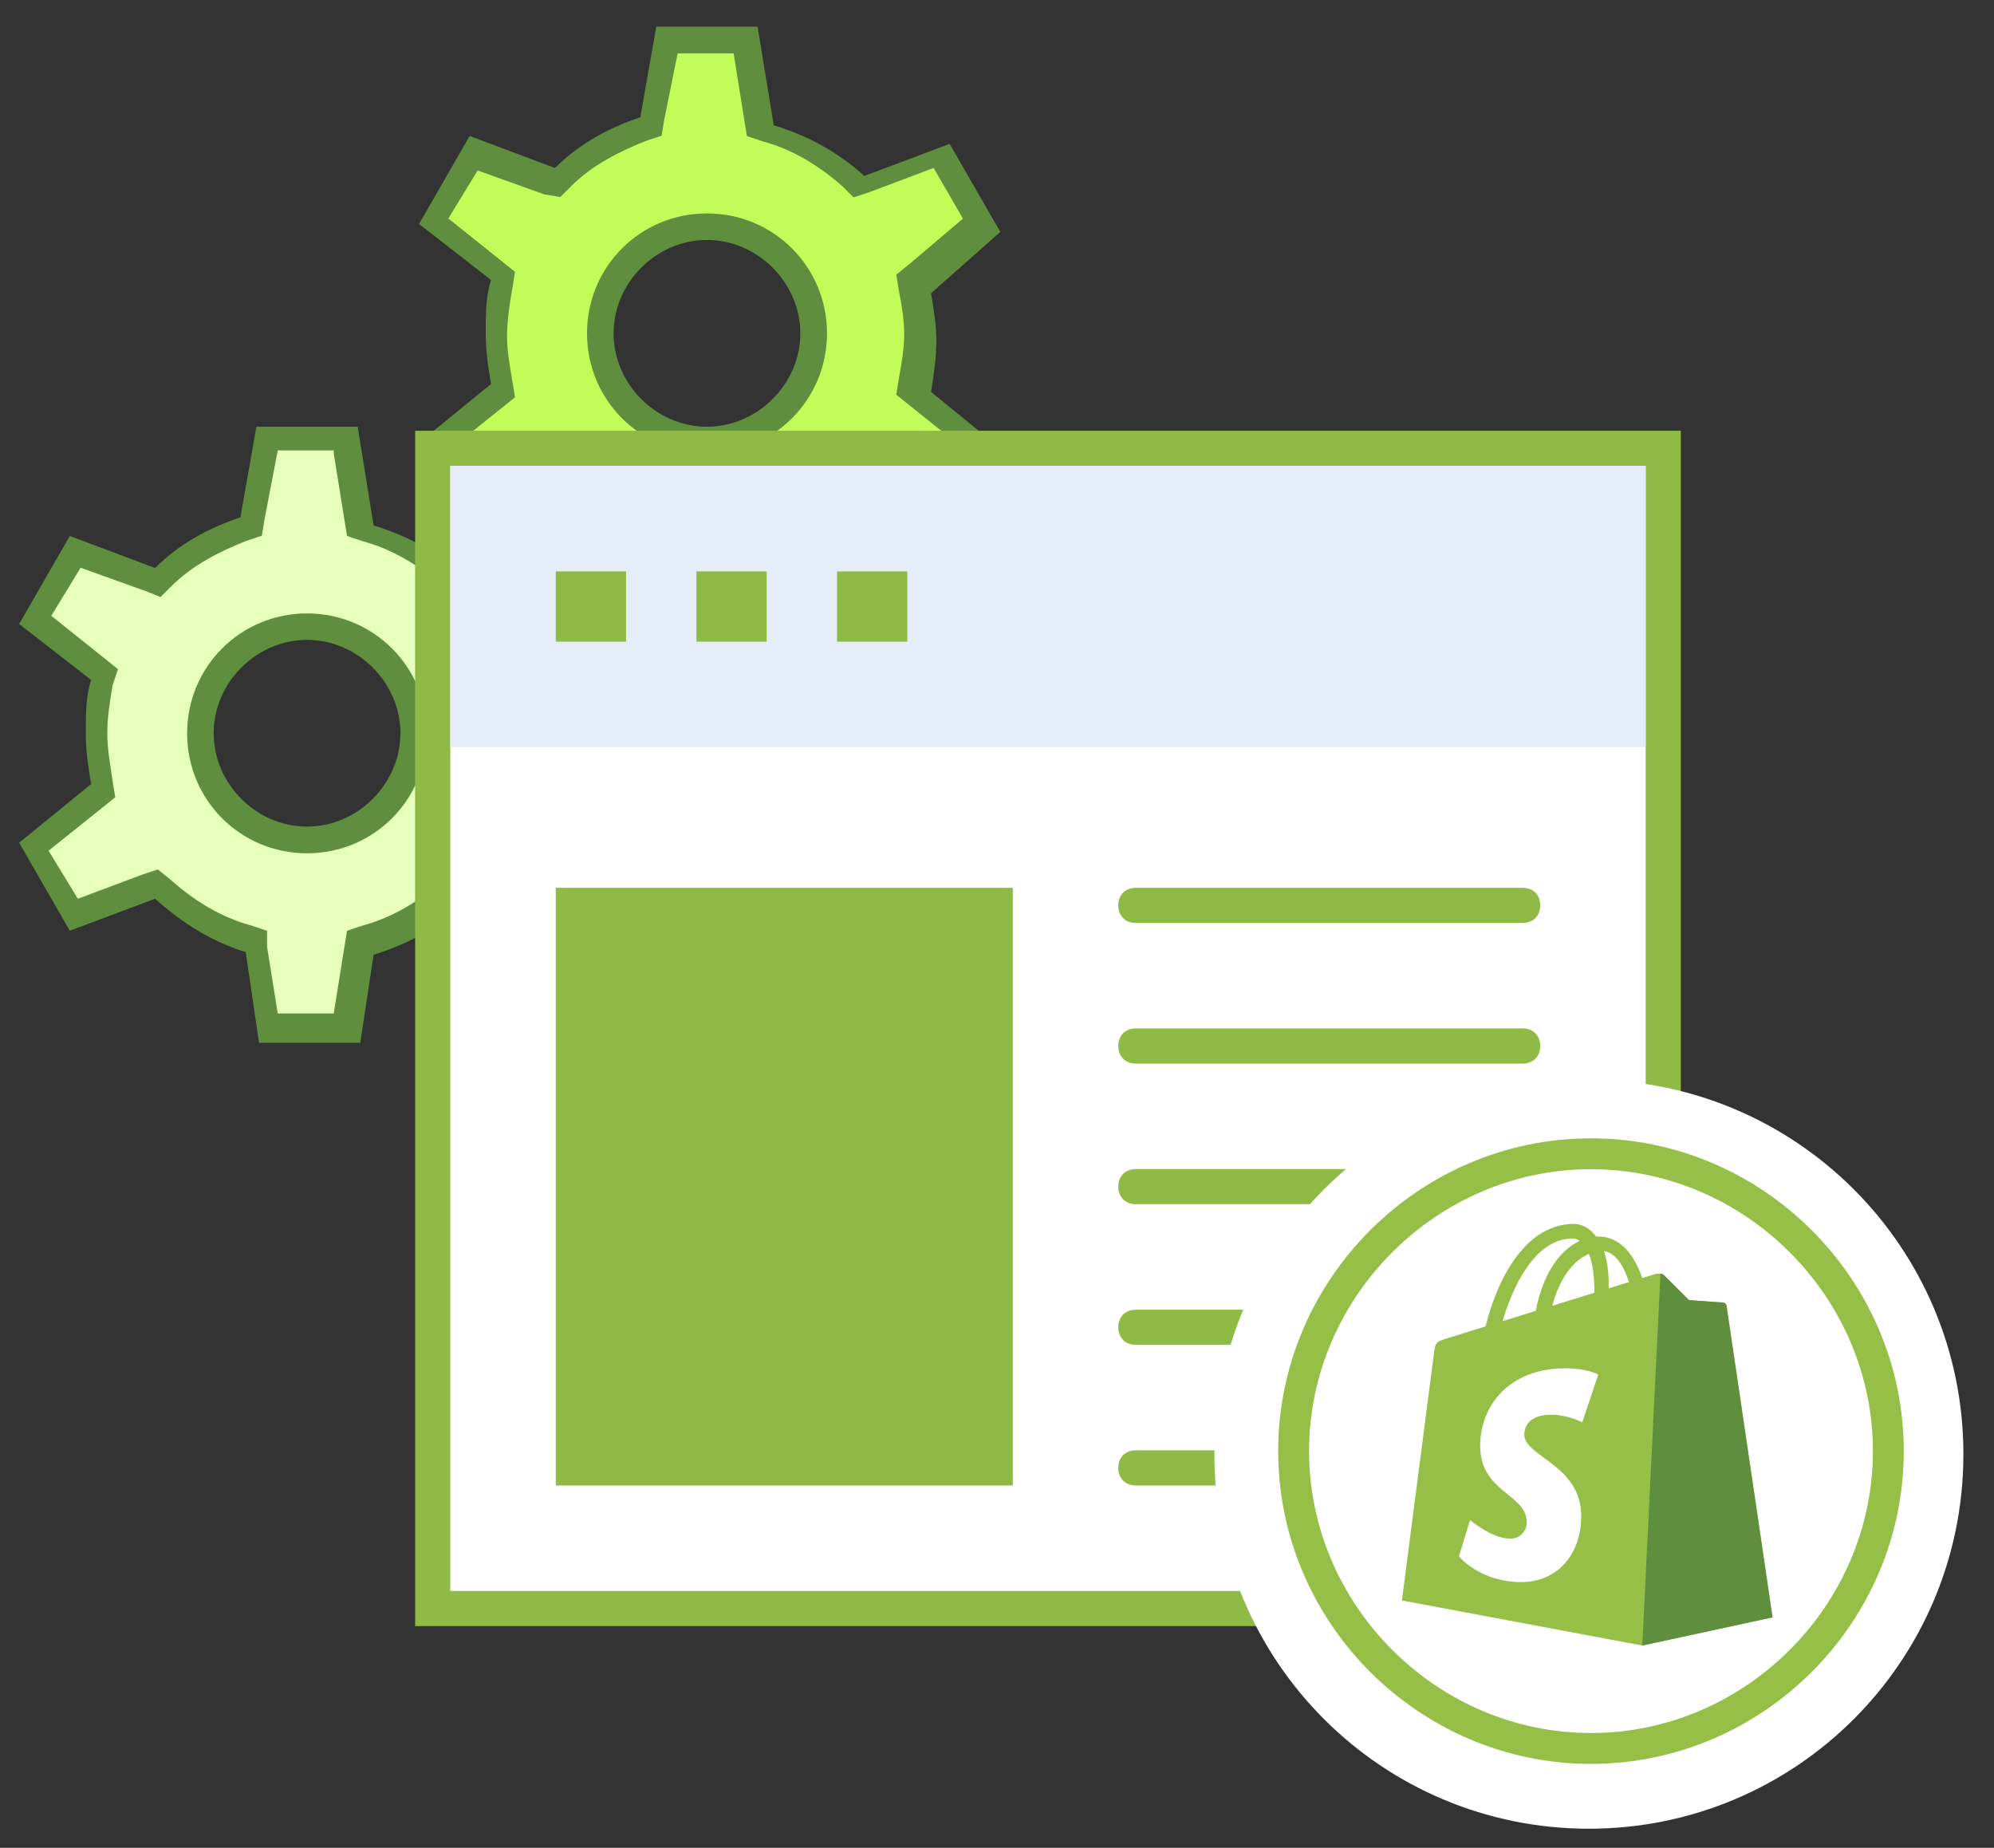 <?xml version="1.0" encoding="utf-8"?>
<!-- Generator: Adobe Illustrator 21.1.0, SVG Export Plug-In . SVG Version: 6.00 Build 0)  -->
<svg version="1.1" id="Layer_1" xmlns="http://www.w3.org/2000/svg" xmlns:xlink="http://www.w3.org/1999/xlink" x="0px" y="0px"
	 viewBox="0 0 1531.3 1419.1" style="enable-background:new 0 0 1531.3 1419.1;" xml:space="preserve">
<rect x="0" y="0" width="1531.3" height="1419.1" fill="#333333" stroke="none"/>
<style type="text/css">
	.st0{fill:#c3fc58;}
	.st1{fill:#5E8E3E;}
	.st2{fill:#e6ffba;}
	.st3{fill:#FFFFFF;}
	.st4{fill:#90BA46;}
	.st5{fill:#E5EDF9;}
	.st6{display:none;fill:#90BA46;}
	.st7{fill:#95BF46;}
	.st8{fill:#5E8E3E;}
</style>
<g id="Layer_2">
	<path class="st0" d="M512.2,481.2L502,415.7l-6.1-2c-24.6-8.2-47.1-20.5-65.5-36.9l-4.1-4.1l-63.5,24.6L332,344l53.2-43l-2-6.1
		c-2-12.3-4.1-24.6-4.1-36.9c0-12.3,2-24.6,4.1-38.9l2-6.1L332,172l30.7-53.2l63.5,24.6l4.1-4.1c18.4-16.4,38.9-28.7,61.4-36.9
		l6.1-2l14.3-69.6h61.4l10.2,65.5l6.1,2c24.6,6.1,47.1,20.5,65.5,36.9l4.1,4.1l63.5-22.5l30.7,53.2L702.7,215l2,6.1
		c2,12.3,4.1,24.6,4.1,34.8c0,12.3-2,24.6-4.1,36.9l-2,6.1l51.2,43l-30.7,53.2l-63.5-22.5l-4.1,4.1c-18.4,16.4-41,30.7-65.5,36.9
		l-6.1,2l-10.2,65.5H512.2L512.2,481.2z M542.9,174.1c-45.1,0-81.9,36.9-81.9,81.9s36.9,81.9,81.9,81.9s81.9-36.9,81.9-81.9
		C624.8,210.9,588,174.1,542.9,174.1z"/>
	<path class="st1" d="M563.4,41l8.2,51.2l2,12.3l12.3,4.1c22.5,6.1,43,18.4,61.4,34.8l8.2,8.2l12.3-4.1L717,129l22.5,38.9l-41,34.8
		l-10.2,8.2l2,12.3c2,10.2,4.1,22.5,4.1,32.8c0,12.3-2,22.5-4.1,34.8l-2,12.3l10.2,8.2l41,32.8L717,383l-49.1-18.4l-12.3-4.1
		l-8.2,8.2c-18.4,16.4-38.9,28.7-61.4,34.8l-12.3,4.1l-2,12.3l-8.2,51.2h-43l-8.2-51.2v-12.3l-12.3-4.1c-22.5-6.1-43-18.4-61.4-34.8
		l-10.2-8.2l-12.3,4.1L366.8,383l-22.5-36.9l41-32.8l10.2-8.2l-2-12.3c-2-12.3-4.1-22.5-4.1-34.8c0-12.3,2-24.6,4.1-36.9l2-12.3
		l-10.2-8.2l-41-32.8l22.5-36.9l51.2,18.4l12.3,2l8.2-8.2c16.4-16.4,36.9-26.6,57.3-34.8l12.3-4.1l2-12.3L520.4,41H563.4
		 M542.9,348.1c51.2,0,92.2-41,92.2-92.1s-41-92.1-92.2-92.1c-51.2,0-92.1,41-92.1,92.1S491.7,348.1,542.9,348.1 M581.8,20.5H504
		l-12.3,69.6c-24.6,8.2-47.1,20.5-65.5,38.9l-65.5-24.6L321.8,172l55.3,43c-4.1,12.3-4.1,26.6-4.1,41s2,26.6,4.1,38.9L321.8,340
		l38.9,67.6l65.5-24.6c20.5,18.4,43,32.8,69.6,41l10.2,69.6h77.8l10.2-67.6c26.6-8.2,49.1-20.5,69.6-38.9l65.5,24.6l38.9-67.6
		L715,301c2-12.3,4.1-26.6,4.1-38.9c0-12.3-2-24.6-4.1-36.9l53.2-47.1l-38.9-67.6l-65.5,24.6c-20.5-18.4-43-30.7-69.6-38.9
		L581.8,20.5L581.8,20.5z M542.9,327.7c-38.9,0-71.7-32.8-71.7-71.7c0-38.9,32.8-71.7,71.7-71.7c38.9,0,71.7,32.8,71.7,71.7
		S581.8,327.7,542.9,327.7L542.9,327.7z"/>
	<g>
		<path class="st2" d="M205.1,788.4l-10.2-65.5l-6.1-2c-24.6-6.1-47.1-20.5-65.5-36.9l-4.1-4.1l-63.5,24.6l-30.7-53.2l53.2-43
			l-2-6.1c-2-12.3-4.1-24.6-4.1-36.9c0-12.3,2-24.6,4.1-38.9l2-6.1l-53.2-41L55.6,426l63.5,24.6l4.1-4.1
			c18.4-16.4,38.9-28.7,61.4-36.9l6.1-2L203,340h61.4l10.2,65.5l6.1,2c24.6,6.1,47.1,20.5,65.5,36.9l4.1,4.1l63.5-22.5l30.7,53.2
			l-51.2,45.1l2,6.1c2,12.3,4.1,24.6,4.1,34.8c0,12.3-2,24.6-4.1,36.9l-2,6.1l51.2,43l-30.7,53.2l-63.5-22.5l-4.1,4.1
			c-18.4,16.4-41,30.7-65.5,36.9l-6.1,2l-8.2,63.5L205.1,788.4L205.1,788.4z M235.8,481.2c-45.1,0-81.9,36.9-81.9,81.9
			s36.9,81.9,81.9,81.9s81.9-36.9,81.9-81.9S280.8,481.2,235.8,481.2z"/>
		<path class="st1" d="M256.3,348.1l8.2,51.2l2,12.3l12.3,4.1c22.5,6.1,43,18.4,61.4,34.8l8.2,8.2l12.3-4.1l49.1-18.4l22.5,38.9
			l-41,34.8l-10.2,8.2l2,12.3c2,10.2,4.1,22.5,4.1,32.8c0,12.3-2,22.5-4.1,34.8l-2,12.3l10.2,8.2l41,32.8l-22.5,38.9l-49.1-18.4
			l-12.3-4.1l-8.2,8.2c-18.4,16.4-38.9,28.7-61.4,34.8l-12.3,4.1l-2,12.3l-8.2,51.2h-43l-8.2-51.2v-12.3l-12.3-4.1
			c-22.5-6.1-43-18.4-61.4-34.8l-10.2-8.2l-12.3,4.1l-49.1,18.4l-22.5-36.9l41-32.8l10.2-8.2l-2-12.3c-2-14.3-4.1-24.6-4.1-36.9
			c0-12.3,2-24.6,4.1-36.9l4.1-12.3l-10.2-8.2l-41-32.8l22.5-36.9l51.2,18.4l10.2,4.1l8.2-8.2c16.4-16.4,36.9-26.6,57.3-34.8
			l12.3-4.1l2-12.3l10.2-53.2h43 M235.8,655.3c51.2,0,92.1-41,92.1-92.1c0-51.2-41-92.1-92.1-92.1c-51.2,0-92.1,41-92.1,92.1
			S184.6,655.3,235.8,655.3 M274.7,327.7h-77.8l-12.3,69.6c-24.6,8.2-47.1,20.5-65.5,38.9l-65.5-24.6l-38.9,67.6l55.3,43
			c-4.1,12.3-4.1,26.6-4.1,41c0,14.3,2,26.6,4.1,38.9l-55.3,45.1l38.9,67.6l65.5-24.6c20.5,18.4,43,32.8,69.6,41l10.2,69.6h77.8
			l10.2-67.6c26.6-8.2,49.1-20.5,69.6-38.9l65.5,24.6l38.9-67.6l-53.2-43c2-12.3,4.1-26.6,4.1-38.9c0-12.3-2-24.6-4.1-36.9
			l53.2-47.1l-38.9-67.6l-65.5,24.6c-20.5-18.4-43-30.7-69.6-38.9L274.7,327.7L274.7,327.7z M235.8,634.8
			c-38.9,0-71.7-32.8-71.7-71.7c0-38.9,32.8-71.7,71.7-71.7c38.9,0,71.7,32.8,71.7,71.7C307.4,602.1,274.7,634.8,235.8,634.8
			L235.8,634.8z"/>
	</g>
</g>
<path class="st3" d="M332.3,344.3h945v891h-945V344.3z"/>
<path class="st4" d="M1263.8,357.8v864h-918v-864H1263.8 M1290.8,330.8h-972v918h972V330.8L1290.8,330.8z"/>
<path class="st5" d="M345.8,357.8h918v216h-918V357.8z"/>
<path class="st4" d="M426.8,438.8h54v54h-54V438.8z M534.8,438.8h54v54h-54V438.8z M642.8,438.8h54v54h-54V438.8z"/>
<path class="st4" d="M426.8,681.8h351v459h-351V681.8z"/>
<path class="st4" d="M1169.3,708.8h-297c-8.1,0-13.5-5.4-13.5-13.5l0,0c0-8.1,5.4-13.5,13.5-13.5h297c8.1,0,13.5,5.4,13.5,13.5l0,0
	C1182.8,703.4,1177.4,708.8,1169.3,708.8z M1169.3,816.8h-297c-8.1,0-13.5-5.4-13.5-13.5l0,0c0-8.1,5.4-13.5,13.5-13.5h297
	c8.1,0,13.5,5.4,13.5,13.5l0,0C1182.8,811.4,1177.4,816.8,1169.3,816.8z M1169.3,924.8h-297c-8.1,0-13.5-5.4-13.5-13.5l0,0
	c0-8.1,5.4-13.5,13.5-13.5h297c8.1,0,13.5,5.4,13.5,13.5l0,0C1182.8,919.4,1177.4,924.8,1169.3,924.8z M1169.3,1032.8h-297
	c-8.1,0-13.5-5.4-13.5-13.5l0,0c0-8.1,5.4-13.5,13.5-13.5h297c8.1,0,13.5,5.4,13.5,13.5l0,0
	C1182.8,1027.4,1177.4,1032.8,1169.3,1032.8z M1169.3,1140.8h-297c-8.1,0-13.5-5.4-13.5-13.5l0,0c0-8.1,5.4-13.5,13.5-13.5h297
	c8.1,0,13.5,5.4,13.5,13.5l0,0C1182.8,1135.4,1177.4,1140.8,1169.3,1140.8z"/>
<g>
	<g>
		<path class="st3" d="M1220.2,1404.4c-159,0-287.6-128.6-287.6-287.6s128.6-287.6,287.6-287.6s287.6,128.6,287.6,287.6
			S1379.2,1404.4,1220.2,1404.4z"/>
		<path class="st6" d="M1220.2,846.1c148.9,0,270.7,121.8,270.7,270.7s-121.8,270.7-270.7,270.7s-270.7-121.8-270.7-270.7
			S1071.3,846.1,1220.2,846.1 M1220.2,812.3c-169.2,0-304.5,135.3-304.5,304.5c0,169.2,135.3,304.5,304.5,304.5
			s304.5-135.3,304.5-304.5C1524.7,947.6,1389.4,812.3,1220.2,812.3L1220.2,812.3z"/>
	</g>
</g>
<path class="st3" d="M1225.2,874.2c-132,0-240.2,108.3-240.2,240.2s104.9,240.2,236.8,240.2l0,0c132,0,240.2-108.3,240.2-240.2
	S1357.1,874.2,1225.2,874.2L1225.2,874.2z"/>
<path class="st7" d="M981.6,1114.4c0,132,108.3,240.2,240.2,240.2s240.2-108.3,240.2-240.2s-108.3-240.2-240.2-240.2
	S981.6,982.4,981.6,1114.4z M1005.3,1114.4c0-118.4,98.1-216.5,216.5-216.5c118.4,0,216.5,98.1,216.5,216.5
	c0,118.4-98.1,216.5-216.5,216.5C1103.4,1330.9,1005.3,1232.8,1005.3,1114.4z"/>
<g>
	<path class="st7" d="M1326,1003c-0.2-1.6-1.6-2.5-2.8-2.6c-1.2-0.1-26.1-1.9-26.1-1.9s-17.3-17.2-19.2-19.1c-1.9-1.9-5.6-1.3-7-0.9
		c-0.2,0.1-3.8,1.2-9.7,3c-5.8-16.6-16-31.9-33.9-31.9c-0.5,0-1,0-1.5,0c-5.1-6.7-11.4-9.7-16.9-9.7c-41.8,0-61.7,52.2-68,78.7
		c-16.2,5-27.8,8.6-29.2,9.1c-9.1,2.8-9.3,3.1-10.5,11.7c-0.9,6.5-24.6,189.7-24.6,189.7l184.6,34.6l100-21.6
		C1361.4,1242,1326.2,1004.6,1326,1003L1326,1003z M1251,984.6l-15.6,4.8c0-1.1,0-2.2,0-3.4c0-10.3-1.4-18.6-3.7-25.2
		C1240.9,962,1247.1,972.5,1251,984.6z M1220.2,962.9c2.6,6.4,4.2,15.7,4.2,28.1c0,0.6,0,1.2,0,1.8c-10.2,3.1-21.2,6.6-32.3,10
		C1198.4,978.8,1210.1,967.2,1220.2,962.9L1220.2,962.9z M1207.8,951.1c1.8,0,3.6,0.6,5.4,1.8c-13.4,6.3-27.7,22.2-33.8,53.8
		l-25.5,7.9C1161,990.5,1177.8,951.1,1207.8,951.1L1207.8,951.1z"/>
	<path class="st8" d="M1323.2,1000.3c-1.2-0.1-26.1-1.9-26.1-1.9s-17.3-17.2-19.2-19.1c-0.7-0.7-1.7-1.1-2.7-1.2l-14,285.6l100-21.6
		c0,0-35.1-237.5-35.3-239.1C1325.8,1001.3,1324.4,1000.4,1323.2,1000.3"/>
	<path class="st3" d="M1227.4,1055.6l-12.3,36.7c0,0-10.8-5.8-24.1-5.8c-19.4,0-20.4,12.2-20.4,15.3c0,16.8,43.7,23.2,43.7,62.4
		c0,30.9-19.6,50.8-46,50.8c-31.7,0-47.9-19.7-47.9-19.7l8.5-28c0,0,16.7,14.3,30.7,14.3c9.2,0,12.9-7.2,12.9-12.5
		c0-21.9-35.8-22.8-35.8-58.8c0-30.2,21.7-59.5,65.5-59.5C1219,1050.8,1227.4,1055.6,1227.4,1055.6"/>
</g>
</svg>
